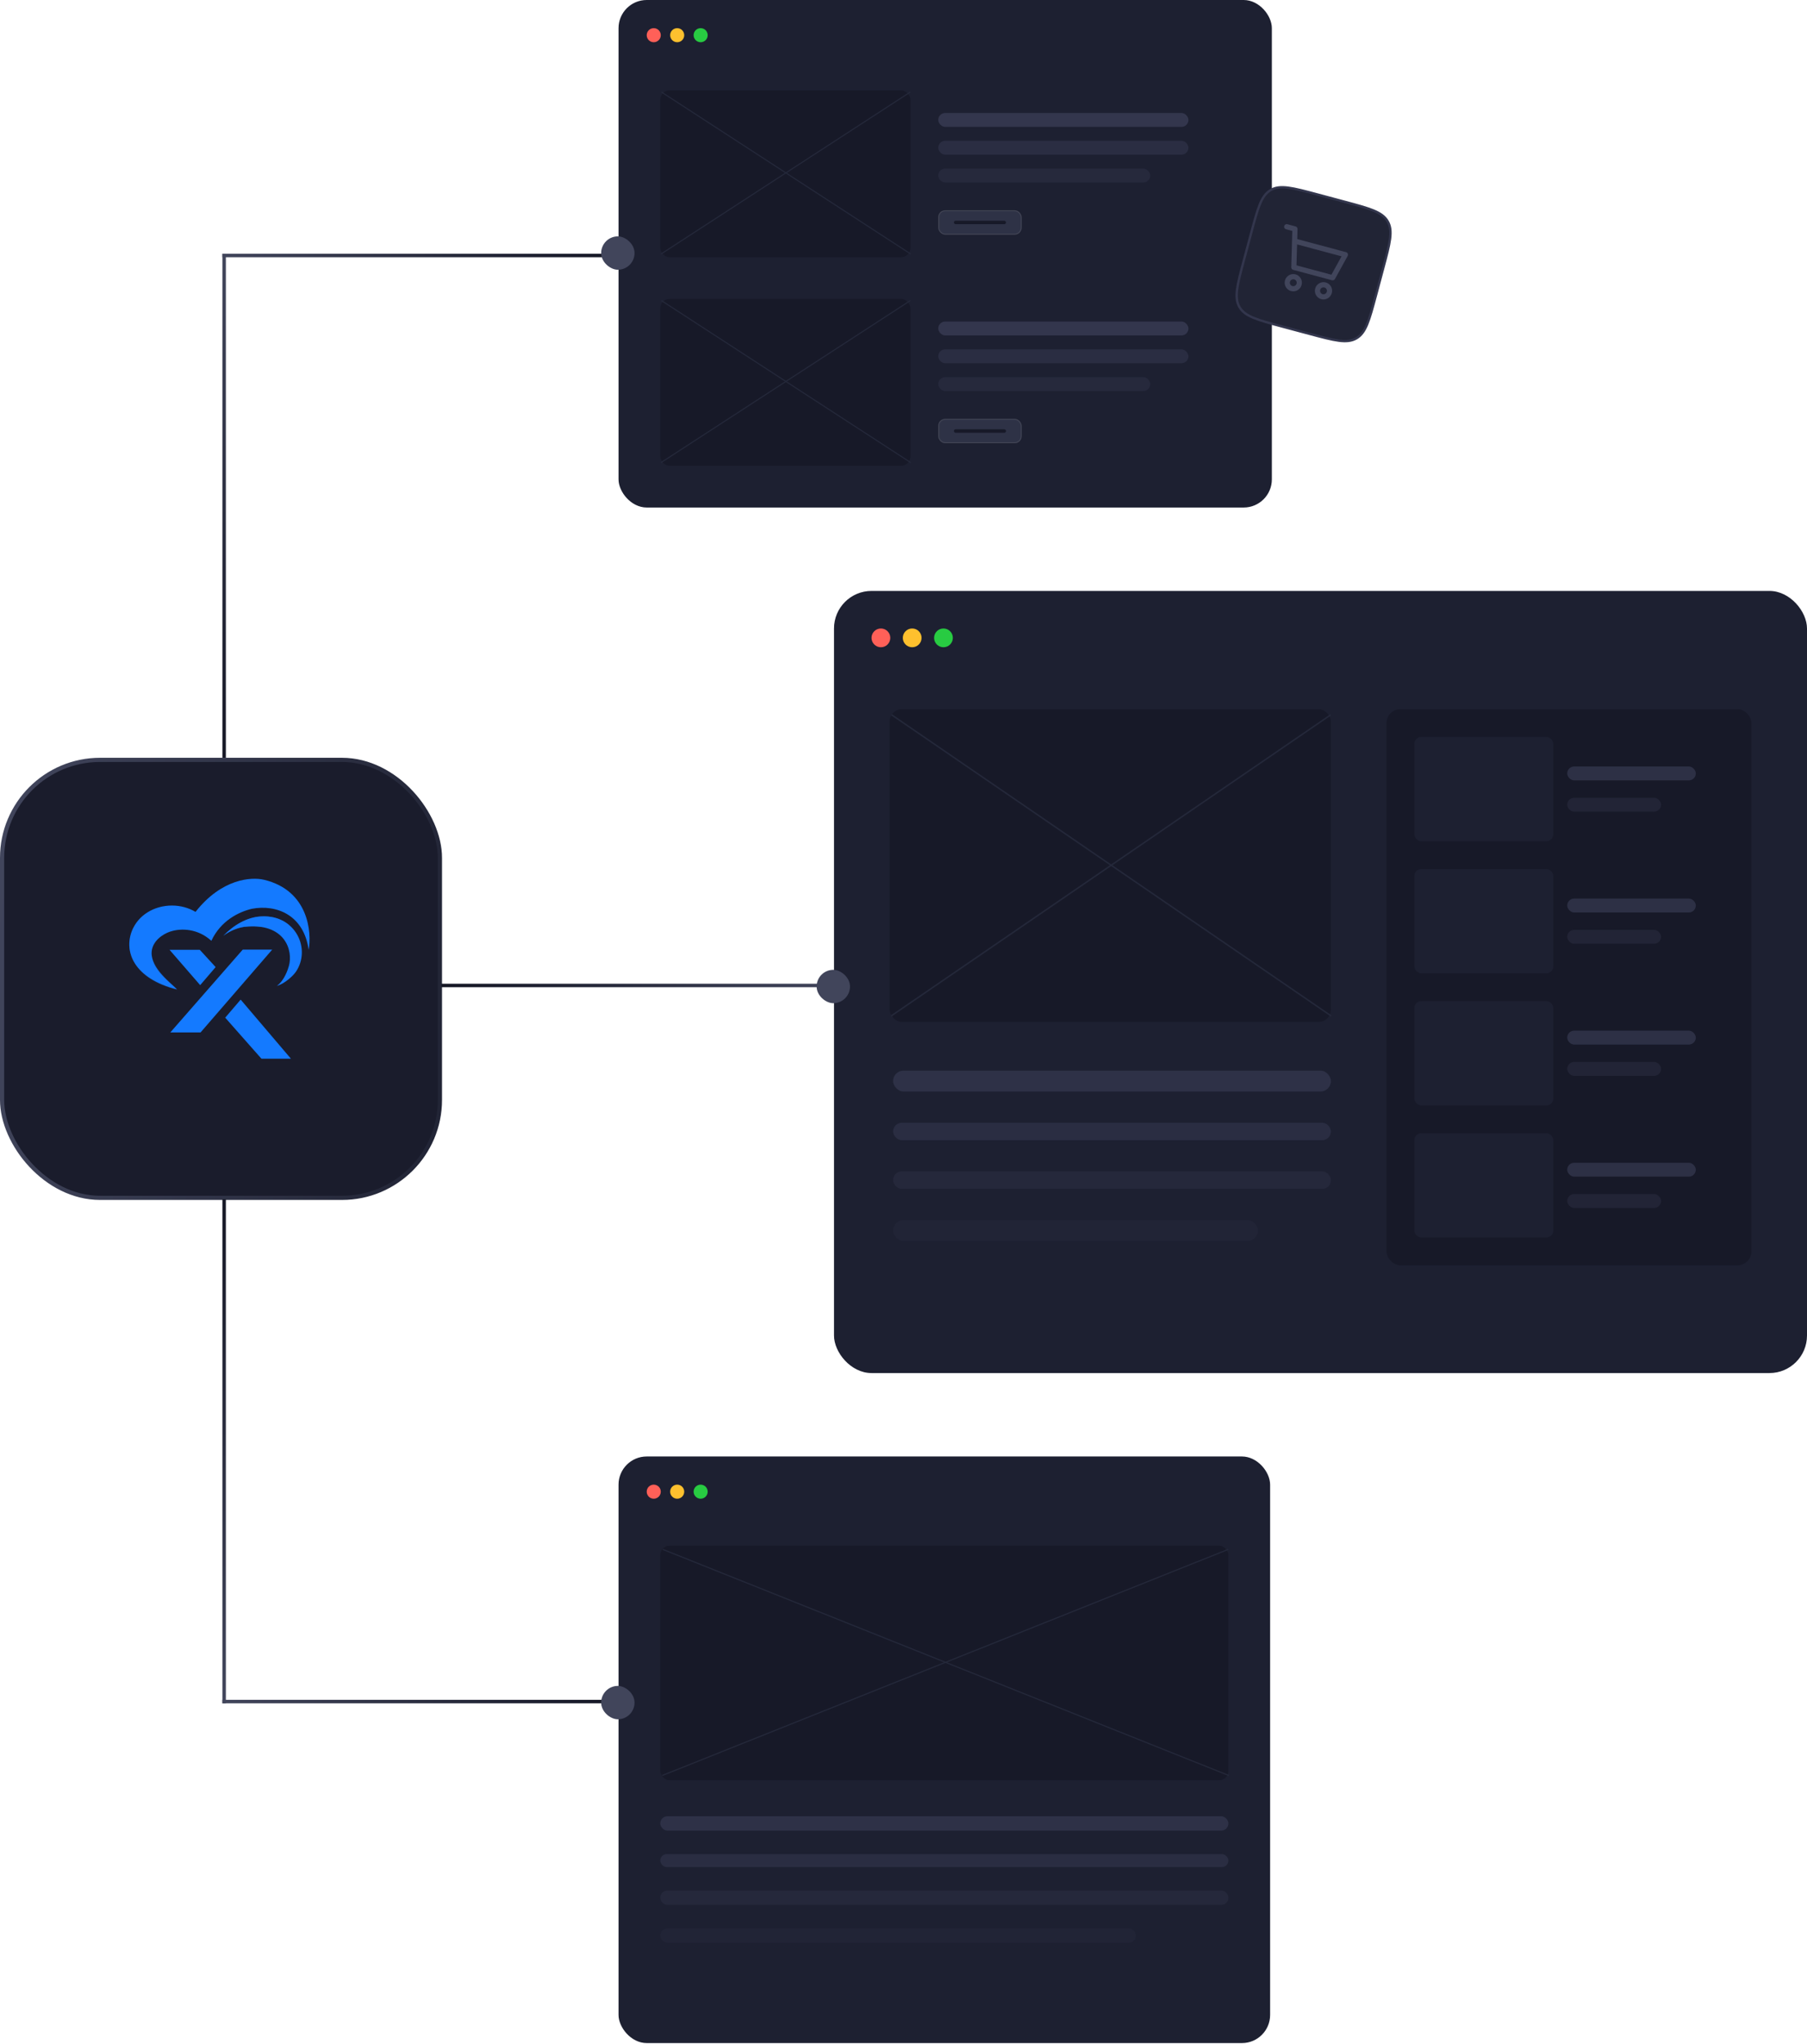 <?xml version="1.0" encoding="UTF-8"?>
<svg xmlns="http://www.w3.org/2000/svg" width="520" height="588" viewBox="0 0 520 588" fill="none">
  <rect x="178" width="188" height="146" rx="8.1" fill="#1D2031"></rect>
  <circle cx="188.127" cy="10.125" r="2.025" fill="#FF6058"></circle>
  <circle cx="194.877" cy="10.125" r="2.025" fill="#FEC02E"></circle>
  <circle cx="201.627" cy="10.125" r="2.025" fill="#28CB42"></circle>
  <rect x="190" y="26" width="72" height="48" rx="2.7" fill="#171928"></rect>
  <line y1="-0.168" x2="85.507" y2="-0.168" transform="matrix(0.839 0.545 -0.213 0.977 190.297 26.636)" stroke="#24283A" stroke-width="0.335"></line>
  <line y1="-0.168" x2="85.507" y2="-0.168" transform="matrix(-0.839 0.545 0.213 0.977 262 26.636)" stroke="#24283A" stroke-width="0.335"></line>
  <rect x="270" y="32.5" width="72" height="4" rx="2" fill="#33364D"></rect>
  <rect opacity="0.6" x="270" y="40.5" width="72" height="4" rx="2" fill="#33364D"></rect>
  <rect opacity="0.6" x="270" y="48.5" width="61" height="4" rx="2" fill="#33364D" fill-opacity="0.7"></rect>
  <rect x="270" y="60.5" width="24" height="7" rx="2" fill="#2E3246"></rect>
  <rect x="270.125" y="60.625" width="23.75" height="6.75" rx="1.875" stroke="url(#paint0_linear_1725_3864)" stroke-opacity="0.5" stroke-width="0.25"></rect>
  <rect x="274.5" y="63.5" width="15" height="1" rx="0.5" fill="#171928"></rect>
  <rect x="190" y="86" width="72" height="48" rx="2.7" fill="#171928"></rect>
  <line y1="-0.168" x2="85.507" y2="-0.168" transform="matrix(0.839 0.545 -0.213 0.977 190.297 86.636)" stroke="#24283A" stroke-width="0.335"></line>
  <line y1="-0.168" x2="85.507" y2="-0.168" transform="matrix(-0.839 0.545 0.213 0.977 262 86.636)" stroke="#24283A" stroke-width="0.335"></line>
  <rect x="270" y="92.5" width="72" height="4" rx="2" fill="#33364D"></rect>
  <rect opacity="0.6" x="270" y="100.5" width="72" height="4" rx="2" fill="#33364D"></rect>
  <rect opacity="0.6" x="270" y="108.5" width="61" height="4" rx="2" fill="#33364D" fill-opacity="0.7"></rect>
  <rect x="270" y="120.5" width="24" height="7" rx="2" fill="#2E3246"></rect>
  <rect x="270.125" y="120.625" width="23.75" height="6.75" rx="1.875" stroke="url(#paint1_linear_1725_3864)" stroke-opacity="0.5" stroke-width="0.25"></rect>
  <rect x="274.5" y="123.5" width="15" height="1" rx="0.5" fill="#171928"></rect>
  <rect x="240" y="170" width="280" height="225" rx="10.8" fill="#1D2031"></rect>
  <circle cx="253.501" cy="183.5" r="2.7" fill="#FF6058"></circle>
  <circle cx="262.501" cy="183.5" r="2.7" fill="#FEC02E"></circle>
  <circle cx="271.501" cy="183.5" r="2.7" fill="#28CB42"></circle>
  <rect x="256" y="204" width="127" height="90" rx="3.6" fill="#171928"></rect>
  <line y1="-0.223" x2="153.34" y2="-0.223" transform="matrix(0.825 0.565 -0.203 0.979 256.523 205.85)" stroke="#24283A" stroke-width="0.447"></line>
  <line y1="-0.223" x2="153.34" y2="-0.223" transform="matrix(-0.825 0.565 0.203 0.979 383 205.85)" stroke="#24283A" stroke-width="0.447"></line>
  <rect opacity="0.8" x="257" y="308" width="126" height="6" rx="3" fill="#33364D"></rect>
  <rect opacity="0.6" x="257" y="323" width="126" height="5" rx="2.5" fill="#33364D"></rect>
  <rect opacity="0.4" x="257" y="337" width="126" height="5" rx="2.5" fill="#33364D"></rect>
  <rect opacity="0.2" x="257" y="351" width="105" height="6" rx="3" fill="#33364D"></rect>
  <rect x="399" y="204" width="105" height="160" rx="4" fill="#171928"></rect>
  <rect x="407" y="212" width="40" height="30" rx="2" fill="#1D2031"></rect>
  <rect opacity="0.8" x="451" y="220.5" width="37" height="4" rx="2" fill="#33364D"></rect>
  <rect opacity="0.4" x="451" y="229.5" width="27" height="4" rx="2" fill="#33364D"></rect>
  <rect x="407" y="250" width="40" height="30" rx="2" fill="#1D2031"></rect>
  <rect opacity="0.8" x="451" y="258.5" width="37" height="4" rx="2" fill="#33364D"></rect>
  <rect opacity="0.4" x="451" y="267.5" width="27" height="4" rx="2" fill="#33364D"></rect>
  <rect x="407" y="288" width="40" height="30" rx="2" fill="#1D2031"></rect>
  <rect opacity="0.8" x="451" y="296.5" width="37" height="4" rx="2" fill="#33364D"></rect>
  <rect opacity="0.4" x="451" y="305.5" width="27" height="4" rx="2" fill="#33364D"></rect>
  <rect x="407" y="326" width="40" height="30" rx="2" fill="#1D2031"></rect>
  <rect opacity="0.8" x="451" y="334.5" width="37" height="4" rx="2" fill="#33364D"></rect>
  <rect opacity="0.4" x="451" y="343.5" width="27" height="4" rx="2" fill="#33364D"></rect>
  <rect x="178" y="419" width="187.5" height="168.75" rx="8.1" fill="#1D2031"></rect>
  <circle cx="188.127" cy="429.125" r="2.025" fill="#FF6058"></circle>
  <circle cx="194.877" cy="429.125" r="2.025" fill="#FEC02E"></circle>
  <circle cx="201.627" cy="429.125" r="2.025" fill="#28CB42"></circle>
  <rect x="190" y="444.65" width="163.5" height="67.5" rx="2.7" fill="#171928"></rect>
  <line y1="-0.168" x2="175.329" y2="-0.168" transform="matrix(0.929 0.371 -0.335 0.942 190.672 445.887)" stroke="#24283A" stroke-width="0.335"></line>
  <line y1="-0.168" x2="175.329" y2="-0.168" transform="matrix(-0.929 0.371 0.335 0.942 353.5 445.887)" stroke="#24283A" stroke-width="0.335"></line>
  <rect opacity="0.8" x="190" y="522.5" width="163.5" height="4.125" rx="2.062" fill="#33364D"></rect>
  <rect opacity="0.6" x="190" y="533.375" width="163.5" height="3.75" rx="1.875" fill="#33364D"></rect>
  <rect opacity="0.4" x="190" y="543.875" width="163.5" height="4.125" rx="2.062" fill="#33364D"></rect>
  <rect opacity="0.2" x="190" y="554.75" width="136.875" height="4.125" rx="2.062" fill="#33364D"></rect>
  <rect x="0.6" y="218.6" width="126" height="126" rx="28.2" fill="#1A1C2C" stroke="url(#paint2_linear_1725_3864)" stroke-width="1.2"></rect>
  <g clip-path="url(#clip0_1725_3864)">
    <path fill-rule="evenodd" clip-rule="evenodd" d="M88.824 273.272C89.734 268.268 88.824 256.149 75.963 253.09C72.406 252.244 63.85 252.686 56.267 262.329C54.272 261.161 51.959 260.504 49.476 260.504C44.402 260.504 39.755 263.242 37.972 267.784C35.573 273.961 38.646 281.461 50.929 284.646C49.516 283.031 43.195 278.731 43.65 273.727C43.928 270.676 46.835 268.723 48.923 268.018C52.285 266.884 57.075 267.221 60.822 270.653C63.518 264.88 68.672 262.354 72.447 261.444C79.59 260.079 87.46 263.263 88.824 273.272Z" fill="#147AFF"></path>
    <path opacity="0.3" fill-rule="evenodd" clip-rule="evenodd" d="M43.65 274.638C42.285 274.638 37.416 272.147 38.413 266.818C35.006 273.273 38.646 281.917 50.929 284.646C49.938 283.282 44.105 279.187 43.65 274.638Z" fill="#147AFF"></path>
    <path fill-rule="evenodd" clip-rule="evenodd" d="M64.285 269.191C66.173 267.782 68.21 266.953 70.214 266.63C82.103 265.296 84.429 273.523 83.113 277.964C82.866 278.796 81.901 282.002 79.681 283.617C81.901 283.011 84.324 280.754 85.132 279.579C89.573 273.119 85.181 263.113 75.174 263.637C71.069 263.849 67.235 266.142 64.285 269.191Z" fill="#147AFF"></path>
    <path opacity="0.5" fill-rule="evenodd" clip-rule="evenodd" d="M75.09 266.66C75.292 265.449 76.569 265.084 77.227 264.878C78.991 264.479 81.804 265.23 83.367 266.256C80.743 264.035 77.985 263.48 75.09 263.632C70.985 263.844 67.204 266.177 64.254 269.227C66.141 267.817 68.179 266.988 70.183 266.666C72.233 266.448 73.677 266.458 75.09 266.66Z" fill="#147AFF"></path>
    <path d="M49.008 297.013L69.846 273.189H78.329L57.713 297.013H49.008Z" fill="#147AFF"></path>
    <path d="M64.805 292.762L75.237 304.567H83.72L69.255 287.569L64.805 292.762Z" fill="#147AFF"></path>
    <path d="M48.789 273.24L57.605 283.404L62.055 278.212L57.494 273.24H48.789Z" fill="#147AFF"></path>
  </g>
  <line x1="64.5" y1="73" x2="64.5" y2="218" stroke="url(#paint3_linear_1725_3864)"></line>
  <line x1="64" y1="73.5" x2="178" y2="73.5" stroke="url(#paint4_linear_1725_3864)"></line>
  <rect width="9.6" height="9.6" rx="4.8" transform="matrix(-1.31134e-07 1 1 1.31134e-07 173 68)" fill="#41455B"></rect>
  <line x1="240" y1="283.5" x2="127" y2="283.5" stroke="url(#paint5_linear_1725_3864)"></line>
  <line y1="-0.5" x2="145" y2="-0.5" transform="matrix(4.37114e-08 -1 -1 -4.37114e-08 64 490)" stroke="url(#paint6_linear_1725_3864)"></line>
  <line y1="-0.5" x2="114" y2="-0.5" transform="matrix(1 0 0 -1 64 489)" stroke="url(#paint7_linear_1725_3864)"></line>
  <rect width="9.6" height="9.6" rx="4.8" transform="matrix(-1.31134e-07 1 1 1.31134e-07 173 485)" fill="#41455B"></rect>
  <rect width="9.6" height="9.6" rx="4.8" transform="matrix(-1.31134e-07 1 1 1.31134e-07 235 279)" fill="#41455B"></rect>
  <path d="M379.227 55.973L386.954 58.044C390.606 59.022 393.312 59.748 395.315 60.584C397.308 61.416 398.558 62.339 399.334 63.684C400.111 65.029 400.286 66.573 400.01 68.715C399.732 70.868 399.008 73.574 398.029 77.226L395.959 84.954C394.98 88.605 394.254 91.311 393.418 93.314C392.586 95.308 391.663 96.557 390.318 97.334C388.973 98.11 387.429 98.285 385.287 98.009C383.134 97.731 380.428 97.007 376.776 96.028L369.049 93.958C365.397 92.98 362.691 92.254 360.688 91.418C358.695 90.585 357.445 89.663 356.669 88.317C355.892 86.972 355.717 85.429 355.993 83.286C356.271 81.134 356.995 78.427 357.974 74.775L360.044 67.048C361.023 63.396 361.749 60.69 362.585 58.687C363.417 56.694 364.34 55.445 365.685 54.668C367.03 53.891 368.574 53.717 370.716 53.993C372.869 54.27 375.575 54.994 379.227 55.973Z" fill="#212435" stroke="#33364D" stroke-width="0.675"></path>
  <g clip-path="url(#clip1_1725_3864)">
    <path d="M381.508 81.25C380.188 80.896 378.824 81.689 378.468 83.017C378.112 84.345 378.897 85.714 380.218 86.068C381.538 86.422 382.902 85.629 383.258 84.301C383.614 82.973 382.829 81.604 381.508 81.25ZM380.605 84.623C380.076 84.481 379.763 83.934 379.905 83.402C380.047 82.871 380.593 82.554 381.121 82.695C381.65 82.837 381.963 83.384 381.821 83.916C381.679 84.447 381.133 84.764 380.605 84.623Z" fill="#41455B"></path>
    <path d="M387.851 72.972C387.762 72.76 387.58 72.602 387.359 72.543L373.304 68.777L373.386 65.882C373.396 65.537 373.168 65.23 372.836 65.14L370.465 64.505C370.068 64.399 369.659 64.636 369.552 65.035C369.446 65.434 369.681 65.844 370.077 65.95L371.881 66.434L371.584 76.886C371.574 77.233 371.801 77.539 372.134 77.628L383.32 80.626C383.65 80.714 383.998 80.565 384.164 80.264L387.817 73.626C387.927 73.425 387.94 73.183 387.851 72.972ZM383.145 79.03L373.088 76.335L373.26 70.314L386.054 73.742L383.145 79.03Z" fill="#41455B"></path>
    <path d="M372.813 78.921C371.492 78.567 370.128 79.36 369.773 80.688C369.417 82.016 370.202 83.385 371.522 83.739C372.843 84.093 374.207 83.3 374.563 81.972C374.919 80.644 374.134 79.275 372.813 78.921ZM371.91 82.293C371.381 82.152 371.067 81.605 371.21 81.073C371.352 80.542 371.898 80.225 372.426 80.366C372.954 80.508 373.268 81.055 373.126 81.587C372.983 82.118 372.438 82.435 371.91 82.293Z" fill="#41455B"></path>
  </g>
  <defs>
    <linearGradient id="paint0_linear_1725_3864" x1="270" y1="63.91" x2="294" y2="63.91" gradientUnits="userSpaceOnUse">
      <stop stop-color="#595B66"></stop>
      <stop offset="1" stop-color="#595B66"></stop>
    </linearGradient>
    <linearGradient id="paint1_linear_1725_3864" x1="270" y1="123.91" x2="294" y2="123.91" gradientUnits="userSpaceOnUse">
      <stop stop-color="#595B66"></stop>
      <stop offset="1" stop-color="#595B66"></stop>
    </linearGradient>
    <linearGradient id="paint2_linear_1725_3864" x1="-0.489" y1="218" x2="139.936" y2="234.826" gradientUnits="userSpaceOnUse">
      <stop stop-color="#42465D"></stop>
      <stop offset="1" stop-color="#212435"></stop>
    </linearGradient>
    <linearGradient id="paint3_linear_1725_3864" x1="63.999" y1="73" x2="63.999" y2="218" gradientUnits="userSpaceOnUse">
      <stop offset="0.002" stop-color="#41455B"></stop>
      <stop offset="1" stop-color="#151725"></stop>
    </linearGradient>
    <linearGradient id="paint4_linear_1725_3864" x1="64" y1="74.001" x2="178" y2="74.001" gradientUnits="userSpaceOnUse">
      <stop offset="0.002" stop-color="#41455B"></stop>
      <stop offset="1" stop-color="#151725"></stop>
    </linearGradient>
    <linearGradient id="paint5_linear_1725_3864" x1="240" y1="282.999" x2="127" y2="282.999" gradientUnits="userSpaceOnUse">
      <stop offset="0.002" stop-color="#41455B"></stop>
      <stop offset="1" stop-color="#151725"></stop>
    </linearGradient>
    <linearGradient id="paint6_linear_1725_3864" x1="0" y1="0.001" x2="145" y2="0.001" gradientUnits="userSpaceOnUse">
      <stop offset="0.002" stop-color="#41455B"></stop>
      <stop offset="1" stop-color="#151725"></stop>
    </linearGradient>
    <linearGradient id="paint7_linear_1725_3864" x1="0" y1="0.001" x2="114" y2="0.001" gradientUnits="userSpaceOnUse">
      <stop offset="0.002" stop-color="#41455B"></stop>
      <stop offset="1" stop-color="#151725"></stop>
    </linearGradient>
    <clipPath id="clip0_1725_3864">
      <rect width="51.84" height="57.6" fill="white" transform="translate(37.199 252.8)"></rect>
    </clipPath>
    <clipPath id="clip1_1725_3864">
      <rect width="19.887" height="20" fill="white" transform="translate(369.965 63.493) rotate(15)"></rect>
    </clipPath>
  </defs>
</svg>
